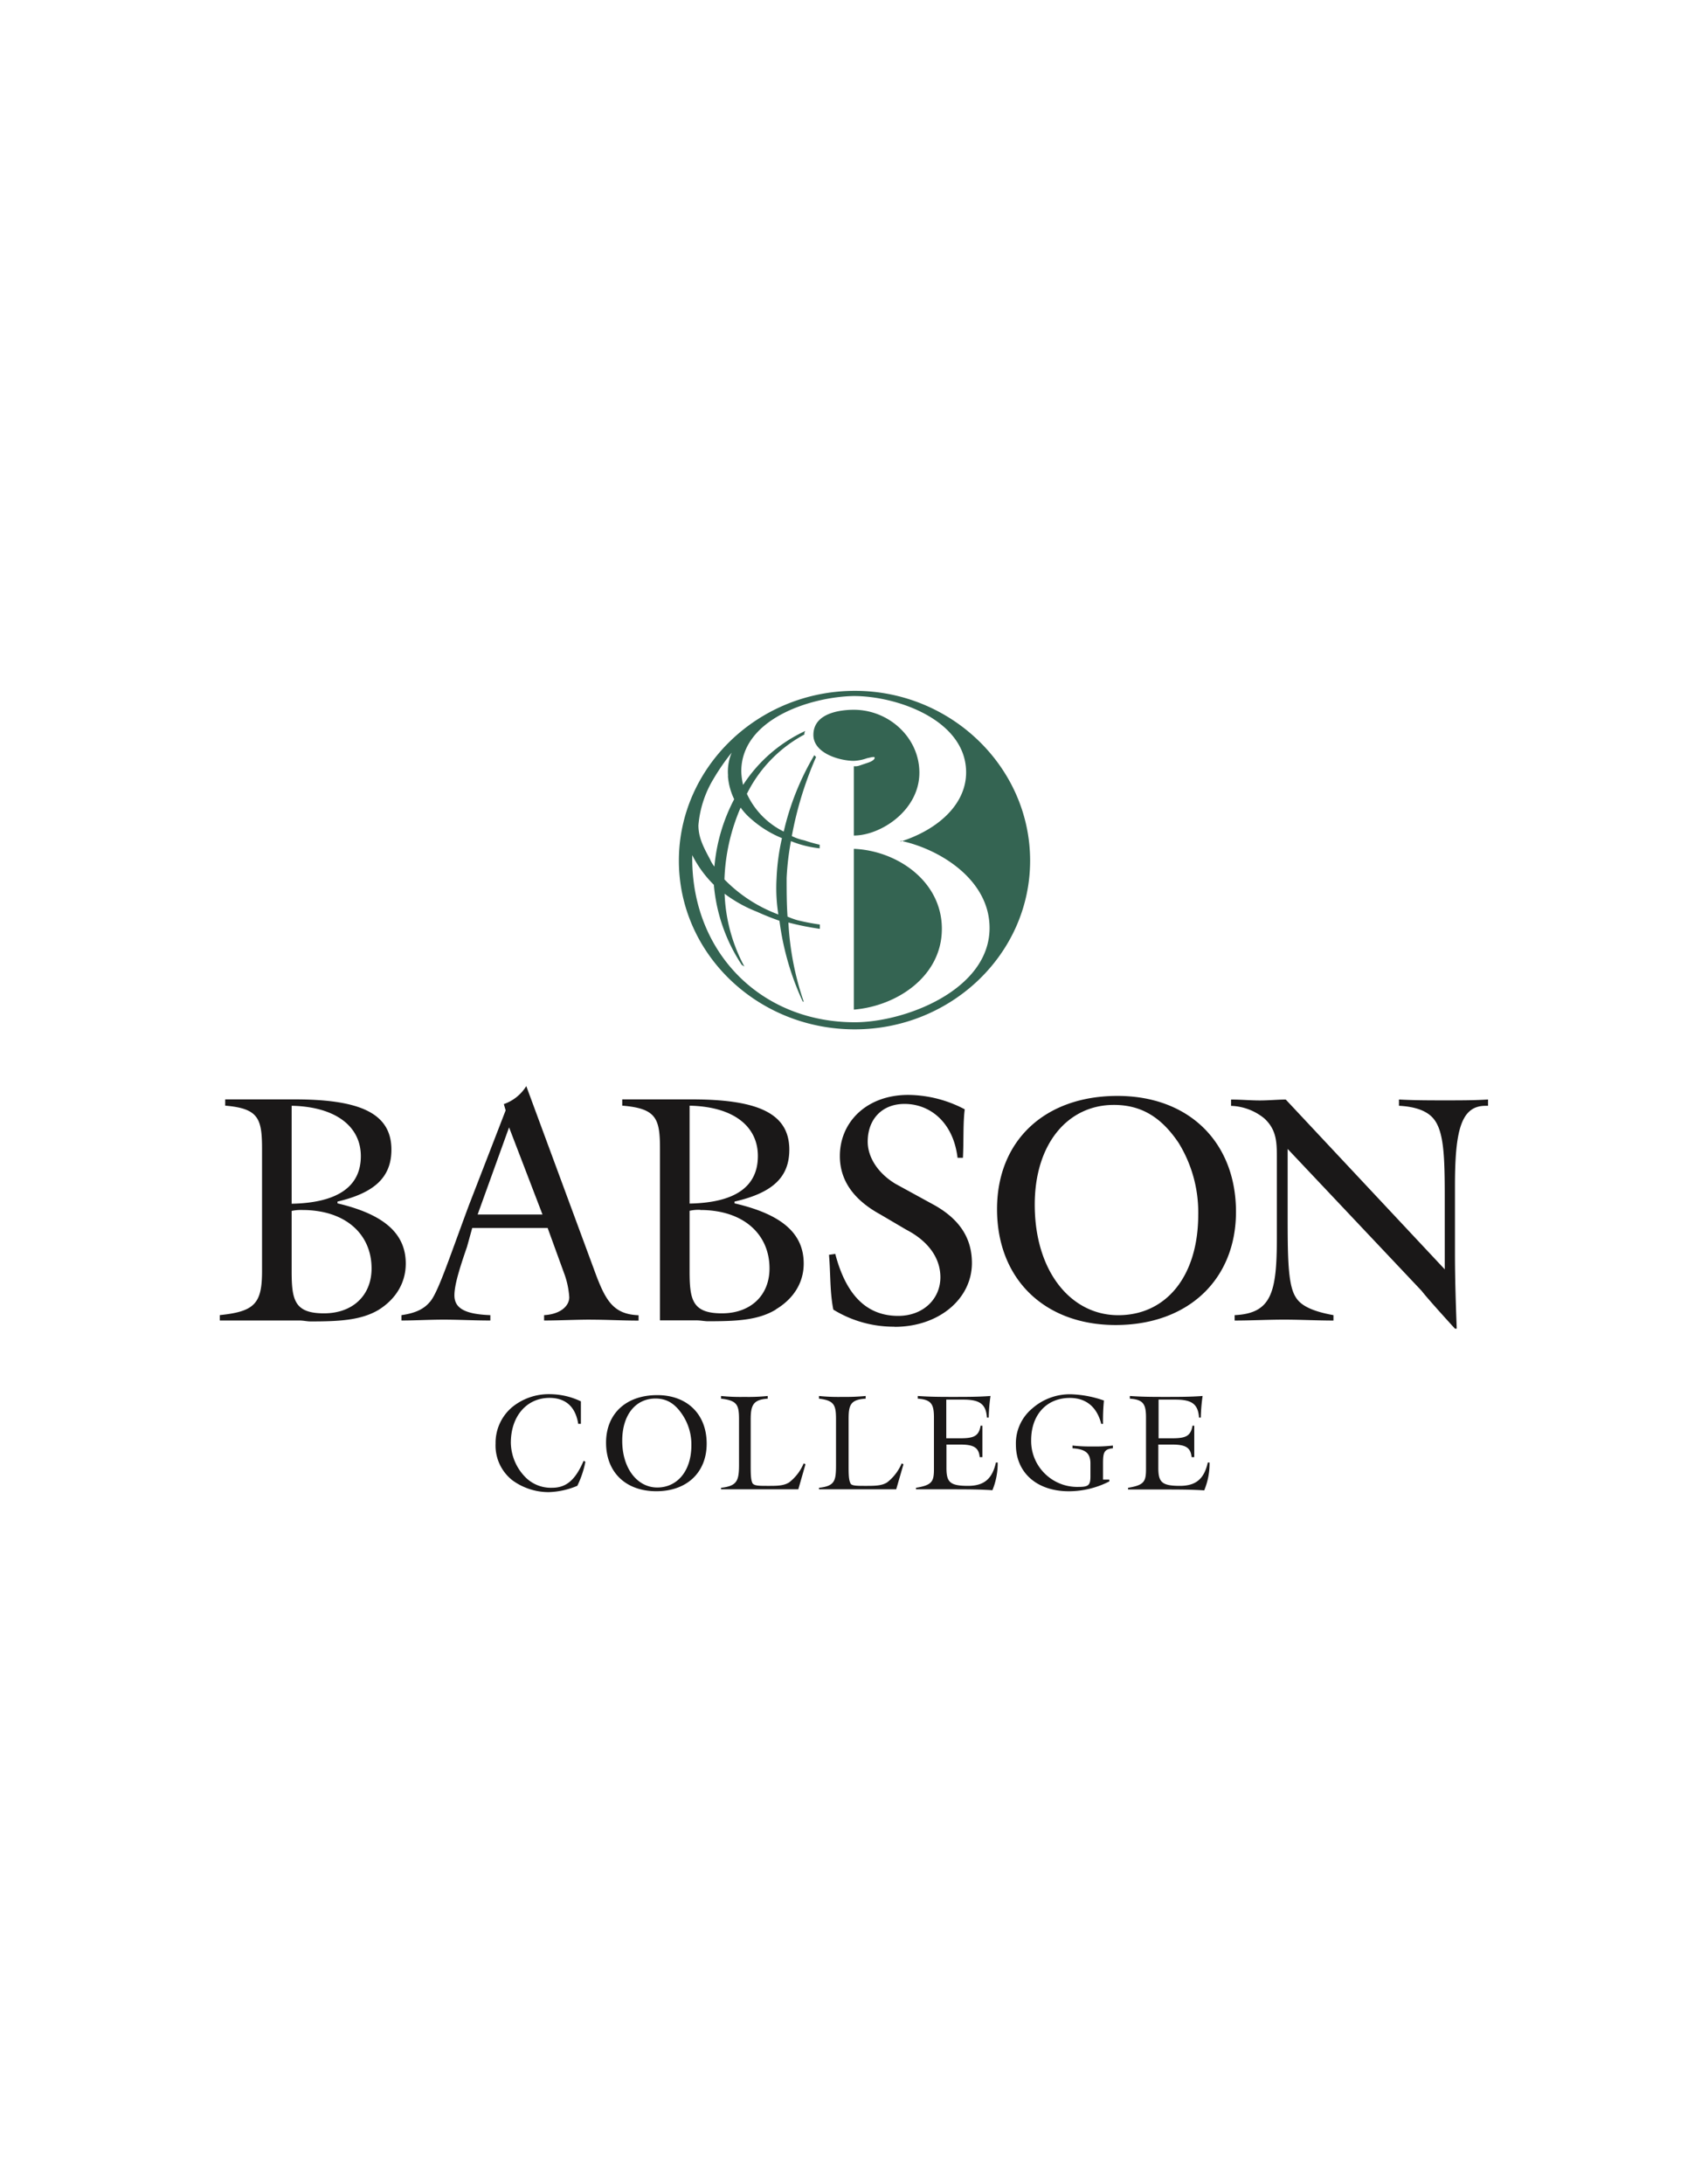<svg xmlns="http://www.w3.org/2000/svg" viewBox="0 0 395 505"><defs><style>.cls-1{fill:#fff;}.cls-2{fill:#1a1818;}.cls-3{fill:#346452;}</style></defs><g id="Layer_2" data-name="Layer 2"><g id="Layer_1-2" data-name="Layer 1"><rect id="_20200310_180115" data-name=" 20200310 180115" class="cls-1" width="395" height="505"/><g id="Group_143" data-name="Group 143"><g id="Group_141" data-name="Group 141"><path id="Path_30" data-name="Path 30" class="cls-2" d="M87.6,302.83c-4.15,2.49-9.35,2.7-15.79,2.7-.83,0-1.66-.21-2.49-.21H50.83v-1.25c8.1-.83,9.77-2.7,9.77-10.18V265.64c0-7.06-.83-9.35-8.52-10v-1.45h16c15,0,22.44,3.11,22.44,11.63,0,6.44-4,10-12.47,12v.41c10.59,2.5,15.79,6.86,15.79,13.92C93.84,296.6,91.55,300.34,87.6,302.83ZM67.45,255.67v22.65c10.6-.21,16-3.95,16-11C83.45,260.45,77.63,255.88,67.45,255.67Zm2.49,24.1a10.44,10.44,0,0,0-2.49.21V293.9c0,6.65.63,9.76,7.48,9.76,6.65,0,11-4.15,11-10.39,0-7.89-6-13.5-16-13.5Zm66.69,25.35c-3.53,0-7.27.2-10.8.2v-1.24c3.74-.21,5.82-2.08,5.82-4.16a19.72,19.72,0,0,0-1-5l-4-11H109.21L108,288.29c-1.87,5.4-2.91,8.93-2.91,11.22,0,3.11,2.7,4.36,8.31,4.57v1.24c-3.74,0-7.27-.2-10.8-.2-3.32,0-6.65.2-9.76.2v-1.24c2.91-.42,5-1.25,6.44-2.91,1.87-1.87,4.36-9.56,9.14-22.44l8.52-22-.42-1.45a9.93,9.93,0,0,0,5.19-4.16l16.2,43.84c2.29,6,4.16,8.93,9.77,9.14v1.24c-3.74,0-7.27-.21-11-.21Zm-18.9-44.46-7.27,20.15h15Zm15.78,82.88a18.31,18.31,0,0,1-6.65,1.46,14.27,14.27,0,0,1-8.31-2.7,10.2,10.2,0,0,1-3.94-8.52,10.79,10.79,0,0,1,3.94-8.52,13.42,13.42,0,0,1,8.73-2.91,16.89,16.89,0,0,1,7.06,1.66v5.2h-.62c-.62-3.95-2.91-6-6.65-6-5.2,0-8.93,4.16-8.93,10.39a11.63,11.63,0,0,0,3.12,7.69,8.3,8.3,0,0,0,6.43,2.7c3.33,0,5.4-1.87,7.28-6.23l.41.21A22.1,22.1,0,0,1,133.51,343.54Zm18.28,1.25c-7.06,0-11.63-4.36-11.63-11.22,0-6.65,4.57-11,11.84-11,6.86,0,11.43,4.36,11.43,11.22,0,6.65-4.57,11-11.63,11Zm27.63-42c-4.15,2.5-9.14,2.7-15.78,2.7-.63,0-1.66-.2-2.5-.2h-8.51V265.64c0-7.06-.84-9.35-8.73-10v-1.45h16c15.16,0,22.64,3.11,22.64,11.63,0,6.44-3.95,10-12.67,12v.41c10.8,2.5,16,6.86,16,13.92,0,4.37-2.29,8.11-6.45,10.6Zm-21.6,24.31c-1.66-2.49-3.53-3.74-6.23-3.74-4.57,0-7.69,3.74-7.69,9.76,0,6.45,3.53,10.81,8.1,10.81s7.89-3.74,7.89-9.77a12.39,12.39,0,0,0-2.07-7.06Zm1.66-71.46v22.64c10.6-.2,15.79-3.95,15.79-11,0-6.85-5.61-11.42-15.79-11.63Zm2.49,24.1a9.5,9.5,0,0,0-2.49.21V293.9c0,6.64.63,9.76,7.48,9.76,6.65,0,11-4.16,11-10.39,0-7.89-6-13.5-16-13.5Zm22.65,64.61H166.75V344c3.74-.42,4.16-1.66,4.16-5.4V328.17c0-3.32-.42-4.36-4.16-4.78v-.62a44.32,44.32,0,0,0,5.4.21,44.17,44.17,0,0,0,5.4-.21v.62c-3.32.21-3.94,1.46-3.94,4.78v10.39c0,2.08,0,3.53.41,4.37.42.62,1.46.62,3.74.62,1.87,0,3.53,0,4.78-.83a10.83,10.83,0,0,0,3.32-4.37l.42.21Zm22.64,0H189.4V344c3.74-.42,3.94-1.66,3.94-5.4V328.17c0-3.32-.41-4.36-3.94-4.78v-.62a44.25,44.25,0,0,0,5.4.21,48.75,48.75,0,0,0,5.4-.21v.62c-3.53.21-3.95,1.46-3.95,4.78v10.39c0,2.08,0,3.53.42,4.37.2.62,1.45.62,3.53.62s3.74,0,5-.83a11,11,0,0,0,3.33-4.37l.41.21Zm-.41-37.6a26.68,26.68,0,0,1-14.13-3.95c-.83-4.16-.62-8.31-1-12.67l1.45-.21c2.5,9.56,7.28,14.33,14.55,14.33,5.81,0,9.76-3.94,9.76-8.93,0-4.36-2.7-8.31-7.9-11l-6-3.53c-6.44-3.53-9.35-8.1-9.35-13.5,0-7.9,6.24-14.13,15.79-14.13a28.33,28.33,0,0,1,13.09,3.33c-.42,3.32-.21,7.06-.42,11.21h-1.24c-1-8.31-6.44-12.46-12.26-12.46-5.2,0-8.52,3.53-8.52,8.73,0,3.53,2.29,7.27,6.45,9.76l9.13,5c5.82,3.33,8.52,7.69,8.52,13.3,0,8.31-7.68,14.75-17.86,14.75Zm22.64,37.81c-2.91-.21-6.23-.21-10.39-.21h-7.27V344c3.74-.62,4.16-1.45,4.16-4.36V327.76c0-3.12-.63-4.16-3.74-4.37v-.62c2.91.21,5.6.21,8.1.21,3.11,0,6,0,8.72-.21a39.65,39.65,0,0,0-.41,5h-.42c-.21-3.12-1.66-4.16-5.4-4.16h-4v8.94H222c3.12,0,4.36-.42,4.78-2.91h.41v7.27h-.62c-.21-2.28-1.45-2.91-4.57-2.91h-3.12v5.4c0,3.32.83,4.15,5,4.15,3.74,0,5.61-1.66,6.44-5.4h.41a16.21,16.21,0,0,1-1.24,6.45ZM258,306.36c-16.41,0-27.42-10.6-27.42-26.8,0-15.79,11-26.17,27.84-26.17,16.62,0,27.42,10.8,27.42,26.8,0,15.58-11,26.17-27.84,26.17Zm-2.91,32v3.74h1.46v.42a20.59,20.59,0,0,1-9.35,2.28c-7.48,0-12.26-4.36-12.26-10.8a10.48,10.48,0,0,1,3.74-8.31,13.18,13.18,0,0,1,8.93-3.32,25.18,25.18,0,0,1,7.69,1.45,48.75,48.75,0,0,0-.21,5.4h-.41c-1-3.94-3.54-6-7.27-6-5.4,0-8.94,3.95-8.94,9.76a10.55,10.55,0,0,0,2.91,7.48,10.67,10.67,0,0,0,8.1,3.33c2.29,0,2.7-.42,2.7-2.49v-2.91c0-2.5-1.25-3.33-4.15-3.53v-.63a38,38,0,0,0,4.77.21,34.8,34.8,0,0,0,4.57-.21v.63c-2.07.2-2.28,1-2.28,3.52Zm17.45-74.16c-3.94-5.82-8.52-8.73-14.95-8.73-10.6,0-18.29,8.94-18.29,23.06,0,15.38,8.31,25.56,19.32,25.56s18.49-8.94,18.49-23.27a30.57,30.57,0,0,0-4.57-16.62Zm6,80.4c-2.91-.21-6.24-.21-10.39-.21h-7.27V344c3.74-.62,4.15-1.45,4.15-4.36V327.76c0-3.12-.62-4.16-3.74-4.37v-.62c2.91.21,5.61.21,8.1.21,3.12,0,6,0,8.73-.21a41.63,41.63,0,0,0-.42,5h-.41c-.21-3.12-1.66-4.16-5.4-4.16h-3.95v8.94H271c3.12,0,4.36-.42,4.78-2.91h.41v7.27h-.62c-.21-2.28-1.45-2.91-4.57-2.91h-3.12v5.4c0,3.32.83,4.15,5,4.15,3.74,0,5.61-1.66,6.44-5.4h.41a16.21,16.21,0,0,1-1.24,6.45Zm65-88.92c-5.61,0-7.06,5.61-7.06,18.49v15.58c0,6,.2,11.84.41,17.45h-.41c-4.57-5-7.07-7.89-7.69-8.72l-31-32.83v14.54c0,10.18,0,16.83,1.87,19.74,1.24,2.08,4.15,3.32,8.72,4.15v1.25c-3.74,0-7.68-.21-11.43-.21s-7.68.21-11.42.21v-1.25c8.52-.41,9.76-5.19,9.76-17.86v-18.9c0-3.53-.2-6.23-2.9-8.73a12.82,12.82,0,0,0-7.69-2.9v-1.46c2.28,0,4.57.21,6.65.21s4.15-.21,6-.21l36.77,39.26V276.65c0-9.14-.2-14.95-2.49-17.86q-2.18-2.81-8.1-3.12v-1.45c3.53.2,7.27.2,10.6.2,3.53,0,6.85,0,10-.2v1.45Z"/></g><g id="Group_142" data-name="Group 142"><path id="Path_31" data-name="Path 31" class="cls-3" d="M197.67,238C175.23,238,157,220.56,157,199s18.28-39.27,40.72-39.27c22.23,0,40.51,17.66,40.51,39.27S219.9,238,197.67,238Zm10.59-43.41c8.52-2.7,15.17-8.52,15.17-16,0-12-15.79-17.66-26-17.66-10.18.21-26,5.4-26,17.45a16.27,16.27,0,0,0,.42,3.11A34.31,34.31,0,0,1,186.24,169a1.28,1.28,0,0,0-.21.83,31.4,31.4,0,0,0-13.3,13.71,18.28,18.28,0,0,0,8.52,8.73,61.59,61.59,0,0,1,7.07-17.66l.41.42a83,83,0,0,0-5.61,18.28,12.18,12.18,0,0,0,2.91,1,33.92,33.92,0,0,0,3.53,1v.83a24.15,24.15,0,0,1-6.64-1.66,62.39,62.39,0,0,0-1,8.51c0,2.91,0,6,.21,8.94a16.79,16.79,0,0,0,2.28.83,48.63,48.63,0,0,0,5.19,1v1a65,65,0,0,1-7.27-1.46,66.75,66.75,0,0,0,3.54,18.29h-.21a63.6,63.6,0,0,1-5.4-18.7q-2.66-.92-5.2-2.08a31.69,31.69,0,0,1-7.48-4.16,38.39,38.39,0,0,0,4.57,16.83l-.62-.41a39.58,39.58,0,0,1-6.44-18.49,26.36,26.36,0,0,1-5-6.86v.83c0,21.61,15.79,37.81,37.6,37.81,11.64,0,31.16-7.48,31.16-21.81,0-11.22-11.62-18.28-20.56-20.15Zm-39.88-15.17a11.35,11.35,0,0,1,.83-5.4,50,50,0,0,0-4.16,6,24.63,24.63,0,0,0-3.53,10.8c0,2.9,1.25,5.19,2.7,7.89a7.13,7.13,0,0,0,1,1.66,41,41,0,0,1,4.57-15.58,14.89,14.89,0,0,1-1.45-5.4Zm5.4,10a14.9,14.9,0,0,1-2.5-2.7,45.4,45.4,0,0,0-3.74,16.62,33.92,33.92,0,0,0,12.47,8.1,38.49,38.49,0,0,1-.42-8.31,50.66,50.66,0,0,1,1.25-9.34,25.12,25.12,0,0,1-7.06-4.37Zm23.68,3.74v-16a3.12,3.12,0,0,0,1.45-.2l1.87-.63c.94-.31,1.66-.83,1.46-1.24-.21-.21-1.46.2-1.67.2a10.37,10.37,0,0,1-3.11.63c-3.12,0-9.35-1.67-9.35-6,0-5.4,7.06-5.81,9.35-5.81,8.1,0,15.16,6.43,15.16,14.54,0,8.72-8.93,14.54-15.16,14.54Zm0,40.3V196.26c10,.41,20.36,7.48,20.36,18.49s-10.39,17.86-20.36,18.69Z"/></g></g></g></g></svg>